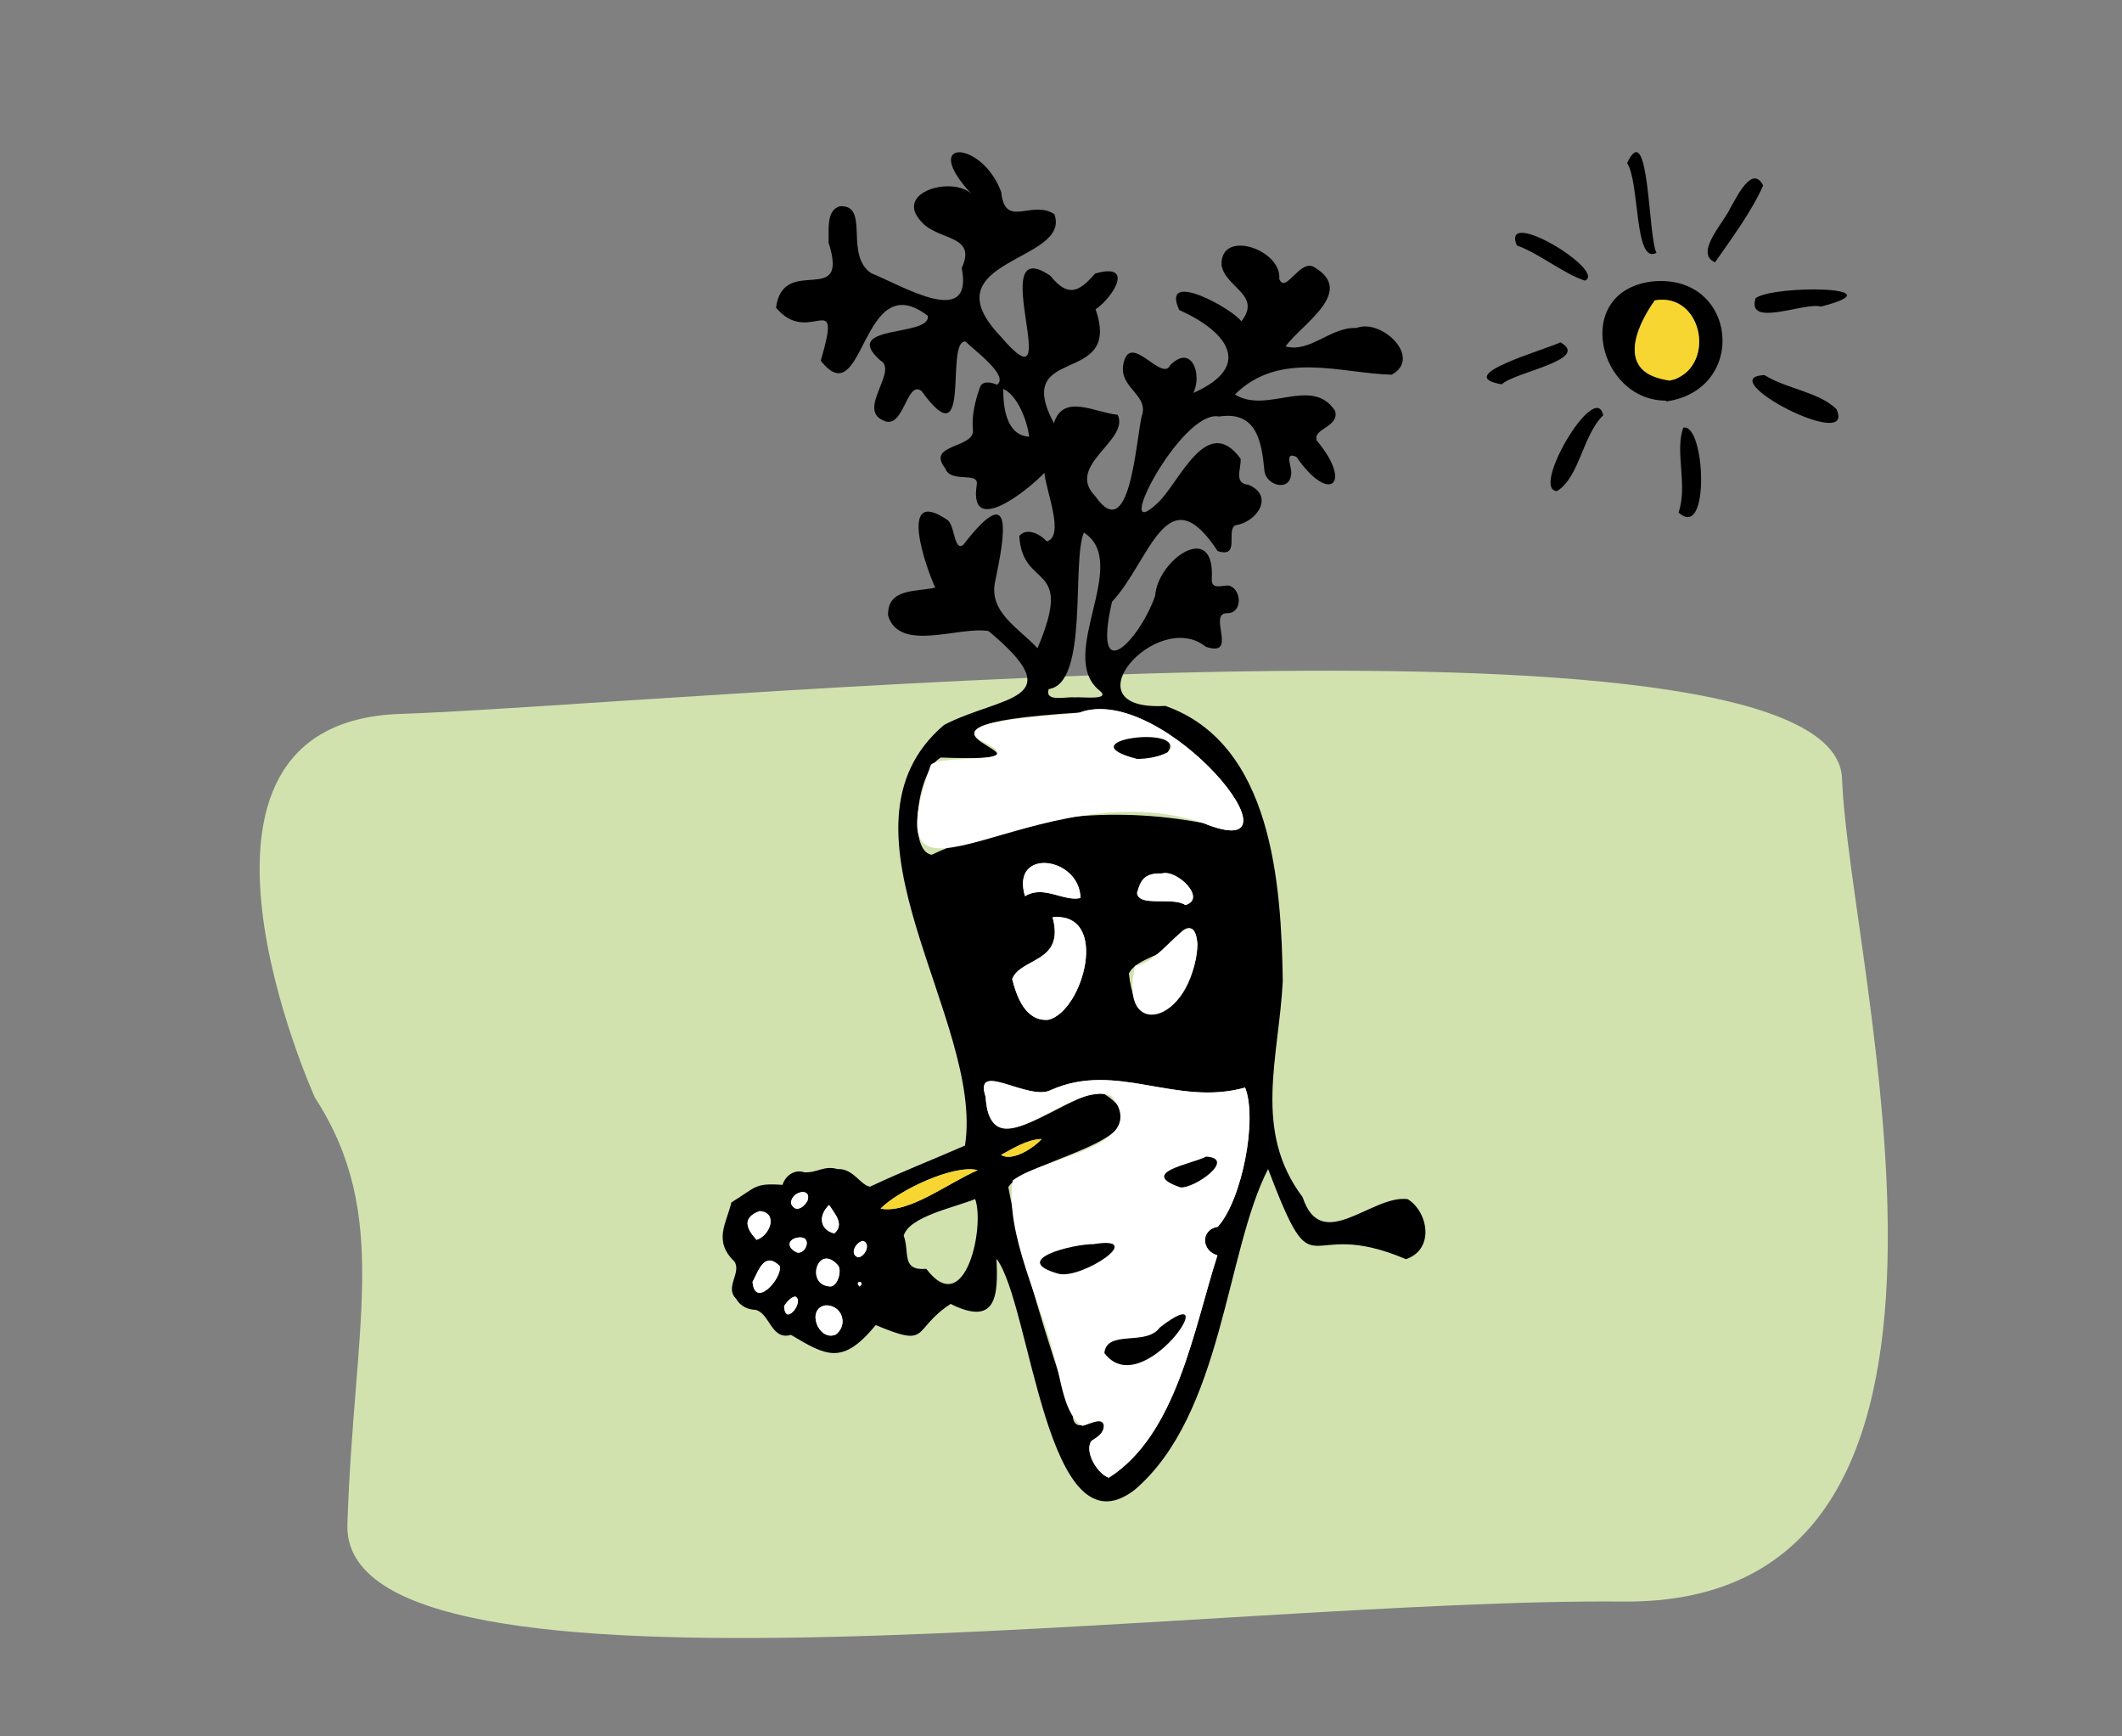 <?xml version="1.0" encoding="UTF-8"?><svg id="Ebene_1" xmlns="http://www.w3.org/2000/svg" viewBox="0 0 286 234"><rect x="0" y="0" width="286" height="234" fill="#808080" stroke="none"/><defs><style>.cls-1{fill:#f7d631;}.cls-2{fill:#fff;}.cls-3{fill:#d1e2af;}</style></defs><path class="cls-3" d="M42.46,147.95s-22.9-50.61,11.51-51.74c34.41-1.13,193.4-16.88,194.3,8.72,.9,25.61,25.27,111.4-29.54,110.9-54.8-.5-172.79,16.68-171.91-10.41,.88-27.09,5.89-41.61-4.36-57.48Z"/><g><path d="M224.54,53.99c-9.15,.01-12.69-14.64-1.95-16.05,11.55-1.24,13.17,14.56,1.98,16.16,0-.04-.02-.08-.03-.12Zm-1.51-13.51c-3.1,4.21-4.95,10.63,2.66,10.68,5.73-2.4,3.58-11.73-2.66-10.68Z"/><path d="M237.82,50.55c2.89,1.84,7.38,2.27,9.7,4.6,2.73,5.93-16.99-4.35-9.7-4.6Z"/><path d="M245.41,41.32c-2.15-.66-10.13,2.95-8.78-1.16,2.68-1.8,19.45-1.56,8.78,1.16Z"/><path d="M209.86,66.18c-3.66-.09,5.17-15.12,6.22-10.22-2.82,2.77-3.16,8.29-6.22,10.22Z"/><path d="M231.15,35.35c-2.85-1.22,1.24-5.43,2.05-7.3,.83-1.35,2.92-5.98,4.44-3.05-1.57,3.52-4.25,7.13-6.49,10.35Z"/><path d="M226.23,69.06c1.28-3.62-.55-8.24,.65-11.43,2.95-.64,3.65,15.38-.65,11.43Z"/><path d="M210.3,46.13c4.19,2.34-6.19,4-7.88,5.66-6.91-1.15,5.82-4.62,7.88-5.66Z"/><path d="M219.3,21.97c3.01-6.39,2.82,10.06,3.96,12.1-3.02,1.68-2.24-9.49-3.96-12.1Z"/><path d="M204.43,33.07c-2.19-5.33,12.22,3.49,9.18,4.75-2.97-.98-5.96-3.56-9.18-4.75Z"/><path class="cls-1" d="M223.03,40.48c6.58-1.18,8.41,9.31,2.01,10.82-7.13-1.04-4.78-6.82-2.01-10.82Z"/></g><g><path d="M142.03,57.06c1.27-4.11,5.51-1.46,8.61-1.16,1.65,3.46-7.1,6.83-3.04,10.94,4.68,6.79,5.46-7.16,6.27-10.72,1.04-2.85-2.87-3.76-2.51-6.79,.76-5.04,5.21,2.29,6.35-.11,2.88-2.93,4.37,1.22,3.12,3.74,8.23-3.64,4.5-8.32-1.89-11.18-2.61-5.58,7.17-.2,8.37,1.53,2.8-3.58-2.17-4.55-2.67-7.57-.22-4.96,8.14-2.12,7.78,1.85,.81,2.09,2.73-2.61,4.61-1.64,5.89,3.33-1.7,7.78-3.76,10.74,3.38,.87,6.04-2.65,9.55-2.49,3.39-1.34,8.94,4.03,4.75,6.29-6.75-.14-15.05-3.35-21.13,2.67,4.34,2.71,10.4-2.56,13.5,2.21,.62,2.23-3.14,2.36-2.44,4.04,4.88,5.82,1.67,8.6-2.76,2.17-1.77-.85-.55,1.49-.72,2.3-.19,2.51-3.5,1.49-3.61-.52-.37-3.73-.99-8.03-6.1-7.23-5.08-1.06-14.83,17.88-8.24,11.61,2.92-2.75,6.58-12.16,11.14-5.92,.09,1.35-.96,3.33,1.03,3.5,3.59,1.49,1.17,5.02-1.69,5.46-1.41,.55,.71,4.52-2.44,3.48-6.87-10.48-9.1,1.35-14.24,6.84-2.69,11.83,3.67,5.26,5.82-.8,.31-4.86,8.1-10.3,7.63-2.3-.08,1.53,1.32,.87,2.26,.91,1.72,.35,2,3.68-.14,3.73-2.81-.12,1.58,6.04-2.92,4.52-6.6-5.29-18.96,8.74-5.45,7.97,14.42,5.09,15.62,23.99,15.82,37.1-.54,10.41-4.06,20.15,2.68,29.11,2.53,7.73,9.34-.38,14.16,.26,2.79,1.74,3.64,6.79-.24,8.09-14.2-6.05-11.94,5.28-18.58-12.15-5.72,11.1-6.1,33.05-17.95,43.21-11.95,9.27-13.98-25.05-18.66-31.12,.25,4.94,.04,9.19-6.18,6.09-5.36,3.53-2.6,5.99-10.09,2.85-4.47,5.43-6.63,4.18-11.43,1.32-2.65,.79-2.85-2.92-4.76-3.37-1.1-.03-2.1-.54-2.63-1.5-1.58-1.54,.76-3.49-.22-5.01-2.93-2.81-1.04-5.21-.42-7.97,3.33-2.02,3.07-2.65,6.9-2.36,.36-1.24,1.63-2.15,2.92-1.7,1.76,.11,2.63-.96,4.51-.43,2.09-.12,3.1,2.2,4.36,2.37,4.19-1.98,8.56-3.69,12.8-5.54,2.65-16.9-19.25-42.71-2.82-56.69,7.73-3.99,17.4-3.16,6-12.64-3.85-.72-12,2.95-13.54-2.07-.18-3.77,3.89-3.21,6.35-3.79-1.24-2.67-5.1-13.65,1.53-9.19,1.15,.55,.95,4.44,2.26,3.41,6.93-8.98,5.56-1.14,4.31,4.82-1.02,4.29,3.29,6.48,5.68,9.13,5.05-11.88-2.04-7.73-2.45-15.14,1.01-1.18,2.85-.24,3.69,.74,2.49-.66-.1-6.81-.31-9.24-2.15,2.29-10.23,8.77-9.12,1.65,.39-1.94-3.54-.14-4.26-2.29-2.63-3.33,4.17-2.61,3.74-5.25-.16-1.92,.31-3.75,.92-5.54,.29-1.05,1.54-.79,2.35-.44,1.64-1.24-3.08-4.63-4.26-5.83-2.85-.25,1,16.27-5.92,6.68-2.05-1.6-2.39,5.44-5.2,3.94-3.49-1.5,2.14-6.71-.38-8.08-5.48-4.91,6.93-3.09,6.41-6.01-9.07-6.93-8.47,13.58-14.42,6.06,3-10.29-1.55-1.74-6.03-7.15,.98-7.32,9.96,.2,7.08-8.77,.09-1.59-.39-4.37,1.55-4.9,4.09-.2,.5,6.62,4.23,9.04,4.31,1.74,13.78,7.54,12.17-.71,2.1-4.53-3.2-3.65-5.44-6.24-3.77-4,4.18-6.18,6.74-3.76-7.08-7.61,1.45-7.24,4.02-.25,.51,5.02,4.05,.99,7.16,2.98,2.4,6.48-17.2,6.05-7.24,16.48,9.2,10.81-2.39-14.31,6.69-8.18,2.3,2.83,3.74,2.39,6.04-.28,5.31-1.55,2.57,3.06,.07,4.82,3.69,10.57-11.42,4.53-5.59,15.39Zm22.05,112.11c-2.18-.62-2.3-3.45,.04-3.85,3.27-3.59,5.38-14.5,3.69-18.76-9.32,2.61-17.32-3.62-26.17,.33-3.03,1.56-10.44-4.11-8.8,.91,.49,9.64,10.21-.17,15.61-.62,10.27,6.28-10.25,8.9-12.55,12.81,1.97,10.51,5.32,20.72,8.68,30.81,.27,3.05,3.69-.57,4.21,1.31-.03,1.07-.86,1.55-1.68,2.07-1.01,1.49,.84,4.43,2.34,4.96,9.16-5.81,11.44-20.05,14.64-29.97Zm-18.59-73.14c-31.66,1.93,2.81,6.79-18.67,6.06-3.19,1.62-4.56,12.55-1.26,13.1,11.53-5.3,24.21-6.63,36.62-4.27,15.17,6.21-5.34-19.09-16.69-14.89Zm-4.2,41.4c4.69-1.13,8.36-14.51,.57-13.83,1.67,6.2-4.24,5.38-5.45,8.33,.61,2.4,1.81,5.75,4.87,5.5Zm-16.45,33.56c5.29,6.98,7.93-5.8,6.59-9.4-2.81,1.14-8.88,2.35-9.63,4.93,.83,2.24-.37,4.77,3.04,4.47Zm36.55-43.75c-.3-3.49-2.23-2.24-3.33-.04-1.58,1.7-4.96,2.04-5.91,3.99,1.18,11.02,9.28,2.82,9.24-3.95Zm-16.39-33.23s0-.02,0-.04c.82-.06,4.79,.43,3.23-.88-5.98-4.72,4.29-17.19-2.15-21.32-1.67,4,.68,20.33-4.73,21.09-.61,1.9,2.57,.92,3.65,1.14Zm-6.85,26.76c2.53-1.56,5.18,.77,7.48,.25-.13-5.63-9.47-6.82-7.48-.25Zm18.48-3.07c-2.34-.06-2.9,.84-3.38,2.64,.25,1.95,4.73,.45,6.52,1.62,2.92-.88-1.15-4.81-3.14-4.27Zm-24.85,39.99c-3.26-.82-10.7,2.74-13.1,5.18,3.79,.74,9.17-3.51,13.1-5.18Zm-20.54,18.22c-2.64,.48-.9,4.93,1.41,3.93,1.75-1.35,.81-4.02-1.41-3.93Zm27.47-117.06c-.27-2.21-1.61-5.63-3.49-6.43-.03,2.39,.39,6.26,3.49,6.43Zm-37.28,113.9c.32,3.74,4.14-.65,3.64-2.17-2.08-2-2.84,.7-3.64,2.17Zm10.5,.61c.99-.02,1.62-2.28,.96-2.91-2.7-2.96-4.42,2.8-.96,2.91Zm-9.96-6.28c1.92-.64,2.89-3.73,.39-3.87-2.33,.89-1.83,2.28-.39,3.87Zm9.78-4.7c-1.48,1.42-1.27,3.35,.7,3.83,1.38-1.19,.15-2.53-.7-3.83Zm28.64-8.89c-1.91,.05-3.78,1.23-5.46,2.14,1.5,.96,4.45-.97,5.46-2.14Zm-33.77,8.69c.53,1.26,1.63,.62,2.19-.31,.74-1.96-2.25-1.37-2.19,.31Zm1.11,4.57c-1.67,.17-1.71,1.46-.25,2.05,1.21,.18,1.99-2.18,.25-2.05Zm-2.04,9.29c.06,2.57,2.74-.31,1.54-1.35-.55,.03-1.32,.86-1.54,1.35Zm9.97-6.61c.93-.05,1.78-1.83,.67-2.2-.91,.09-1.91,1.78-.67,2.2Zm.21,3.93c.31-.26,.37-.49,.02-.63-.39,.1-.3,.34-.02,.63Z"/><path class="cls-2" d="M164.08,169.17c-3.19,9.92-5.49,24.15-14.64,29.97-1.51-.48-3.35-3.52-2.34-4.96,.83-.55,1.65-.98,1.68-2.07-.01-1.34-2.16-.08-2.9,.05-2.51-1.52-2.88-6.4-3.76-9.23-1.82-7.49-6.67-16.66-5.63-23.84,4.02-3.16,18.81-4.56,13.31-11.39-5.67-2.34-16.24,10.92-16.96,.11-1.66-5.04,5.79,.67,8.8-.91,8.85-3.94,16.86,2.28,26.17-.33,1.72,4.25-.44,15.19-3.68,18.76-2.36,.4-2.2,3.23-.04,3.85Zm-7.76,9.74c-1.81,2.55-7.15,.22-7.47,3.44,5.15,6.85,16.73-10.64,7.47-3.44Zm-8.95-11.23c-2.53-.05-11.57,2.1-4.63,4,3.12,.69,12.02-5.21,4.63-4Zm11.73-7.66c1.93,.16,7.55-3.88,3.48-4.14-1.98,1.02-9.27,2.16-3.48,4.14Z"/><path class="cls-2" d="M145.49,96.03c11.36-4.19,31.85,21.09,16.69,14.89-22.6-7.5-45.14,16.44-36.8-7.63,.21-1.95,14.92,.24,6.45-3.66-3.33-2.8,11.29-3.15,13.67-3.59Zm7.8,6.25c1.29,.09,6.37-.82,3.92-2.51-3.19-1.44-10.85,.96-3.92,2.51Z"/><path class="cls-2" d="M141.3,137.43c-3.06,.25-4.26-3.09-4.87-5.5,1.19-2.93,7.13-2.15,5.44-8.33,7.78-.68,4.12,12.7-.57,13.83Z"/><path class="cls-2" d="M161.39,127.24c-.69,11.06-10.89,13.04-8.37,2.88,3.54-.12,7.89-8.94,8.37-2.88Z"/><path class="cls-2" d="M138.15,120.77c-1.98-6.58,7.35-5.38,7.48,.25-2.3,.52-4.95-1.8-7.48-.25Z"/><path class="cls-2" d="M156.63,117.71c1.99-.55,6.07,3.39,3.14,4.26-1.79-1.17-6.26,.33-6.52-1.62,.48-1.8,1.03-2.71,3.38-2.64Z"/><path class="cls-1" d="M131.78,157.7c-3.93,1.67-9.31,5.92-13.1,5.18,2.4-2.44,9.84-6,13.1-5.18Z"/><path class="cls-2" d="M111.24,175.92c2.22-.09,3.16,2.59,1.41,3.93-2.31,1-4.05-3.45-1.41-3.93Z"/><path class="cls-2" d="M101.43,172.76c.79-1.47,1.56-4.17,3.64-2.17,.5,1.52-3.32,5.9-3.64,2.17Z"/><path class="cls-2" d="M111.93,173.37c-3.46-.11-1.74-5.87,.96-2.91,.66,.64,.03,2.89-.96,2.91Z"/><path class="cls-2" d="M101.97,167.09c-1.45-1.59-1.94-2.98,.39-3.87,2.5,.14,1.53,3.23-.39,3.87Z"/><path class="cls-2" d="M111.74,162.39c.85,1.29,2.08,2.64,.7,3.83-1.97-.48-2.19-2.41-.7-3.83Z"/><path class="cls-1" d="M140.38,153.5c-1.01,1.17-3.96,3.1-5.46,2.14,1.68-.91,3.55-2.09,5.46-2.14Z"/><path class="cls-2" d="M106.61,162.19c-.06-1.68,2.93-2.27,2.19-.31-.56,.93-1.66,1.57-2.19,.31Z"/><path class="cls-2" d="M107.72,166.76c1.73-.13,.96,2.22-.25,2.05-1.46-.59-1.42-1.88,.25-2.05Z"/><path class="cls-2" d="M105.68,176.05c.16-.4,.65-.87,1.03-1.15,2.3-.79-.82,4.45-1.03,1.15Z"/><path class="cls-2" d="M115.64,169.44c-1.24-.41-.23-2.11,.67-2.2,1.11,.37,.26,2.14-.67,2.2Z"/><path class="cls-2" d="M115.85,173.38c-.28-.29-.37-.53,.02-.63,.36,.14,.29,.37-.02,.63Z"/><path d="M156.32,178.9c9.27-7.21-2.34,10.29-7.47,3.44,.32-3.21,5.66-.88,7.47-3.44Z"/><path d="M147.37,167.67c7.39-1.21-1.51,4.69-4.63,4-6.93-1.9,2.09-4.05,4.63-4Z"/><path d="M159.1,160.01c-5.79-1.99,1.49-3.12,3.48-4.14,4.08,.26-1.55,4.3-3.48,4.14Z"/><path d="M153.3,102.28c-9.99-2.54,7.03-4.69,4.05-.89-1.27,.64-2.65,.84-4.05,.89Z"/></g></svg>